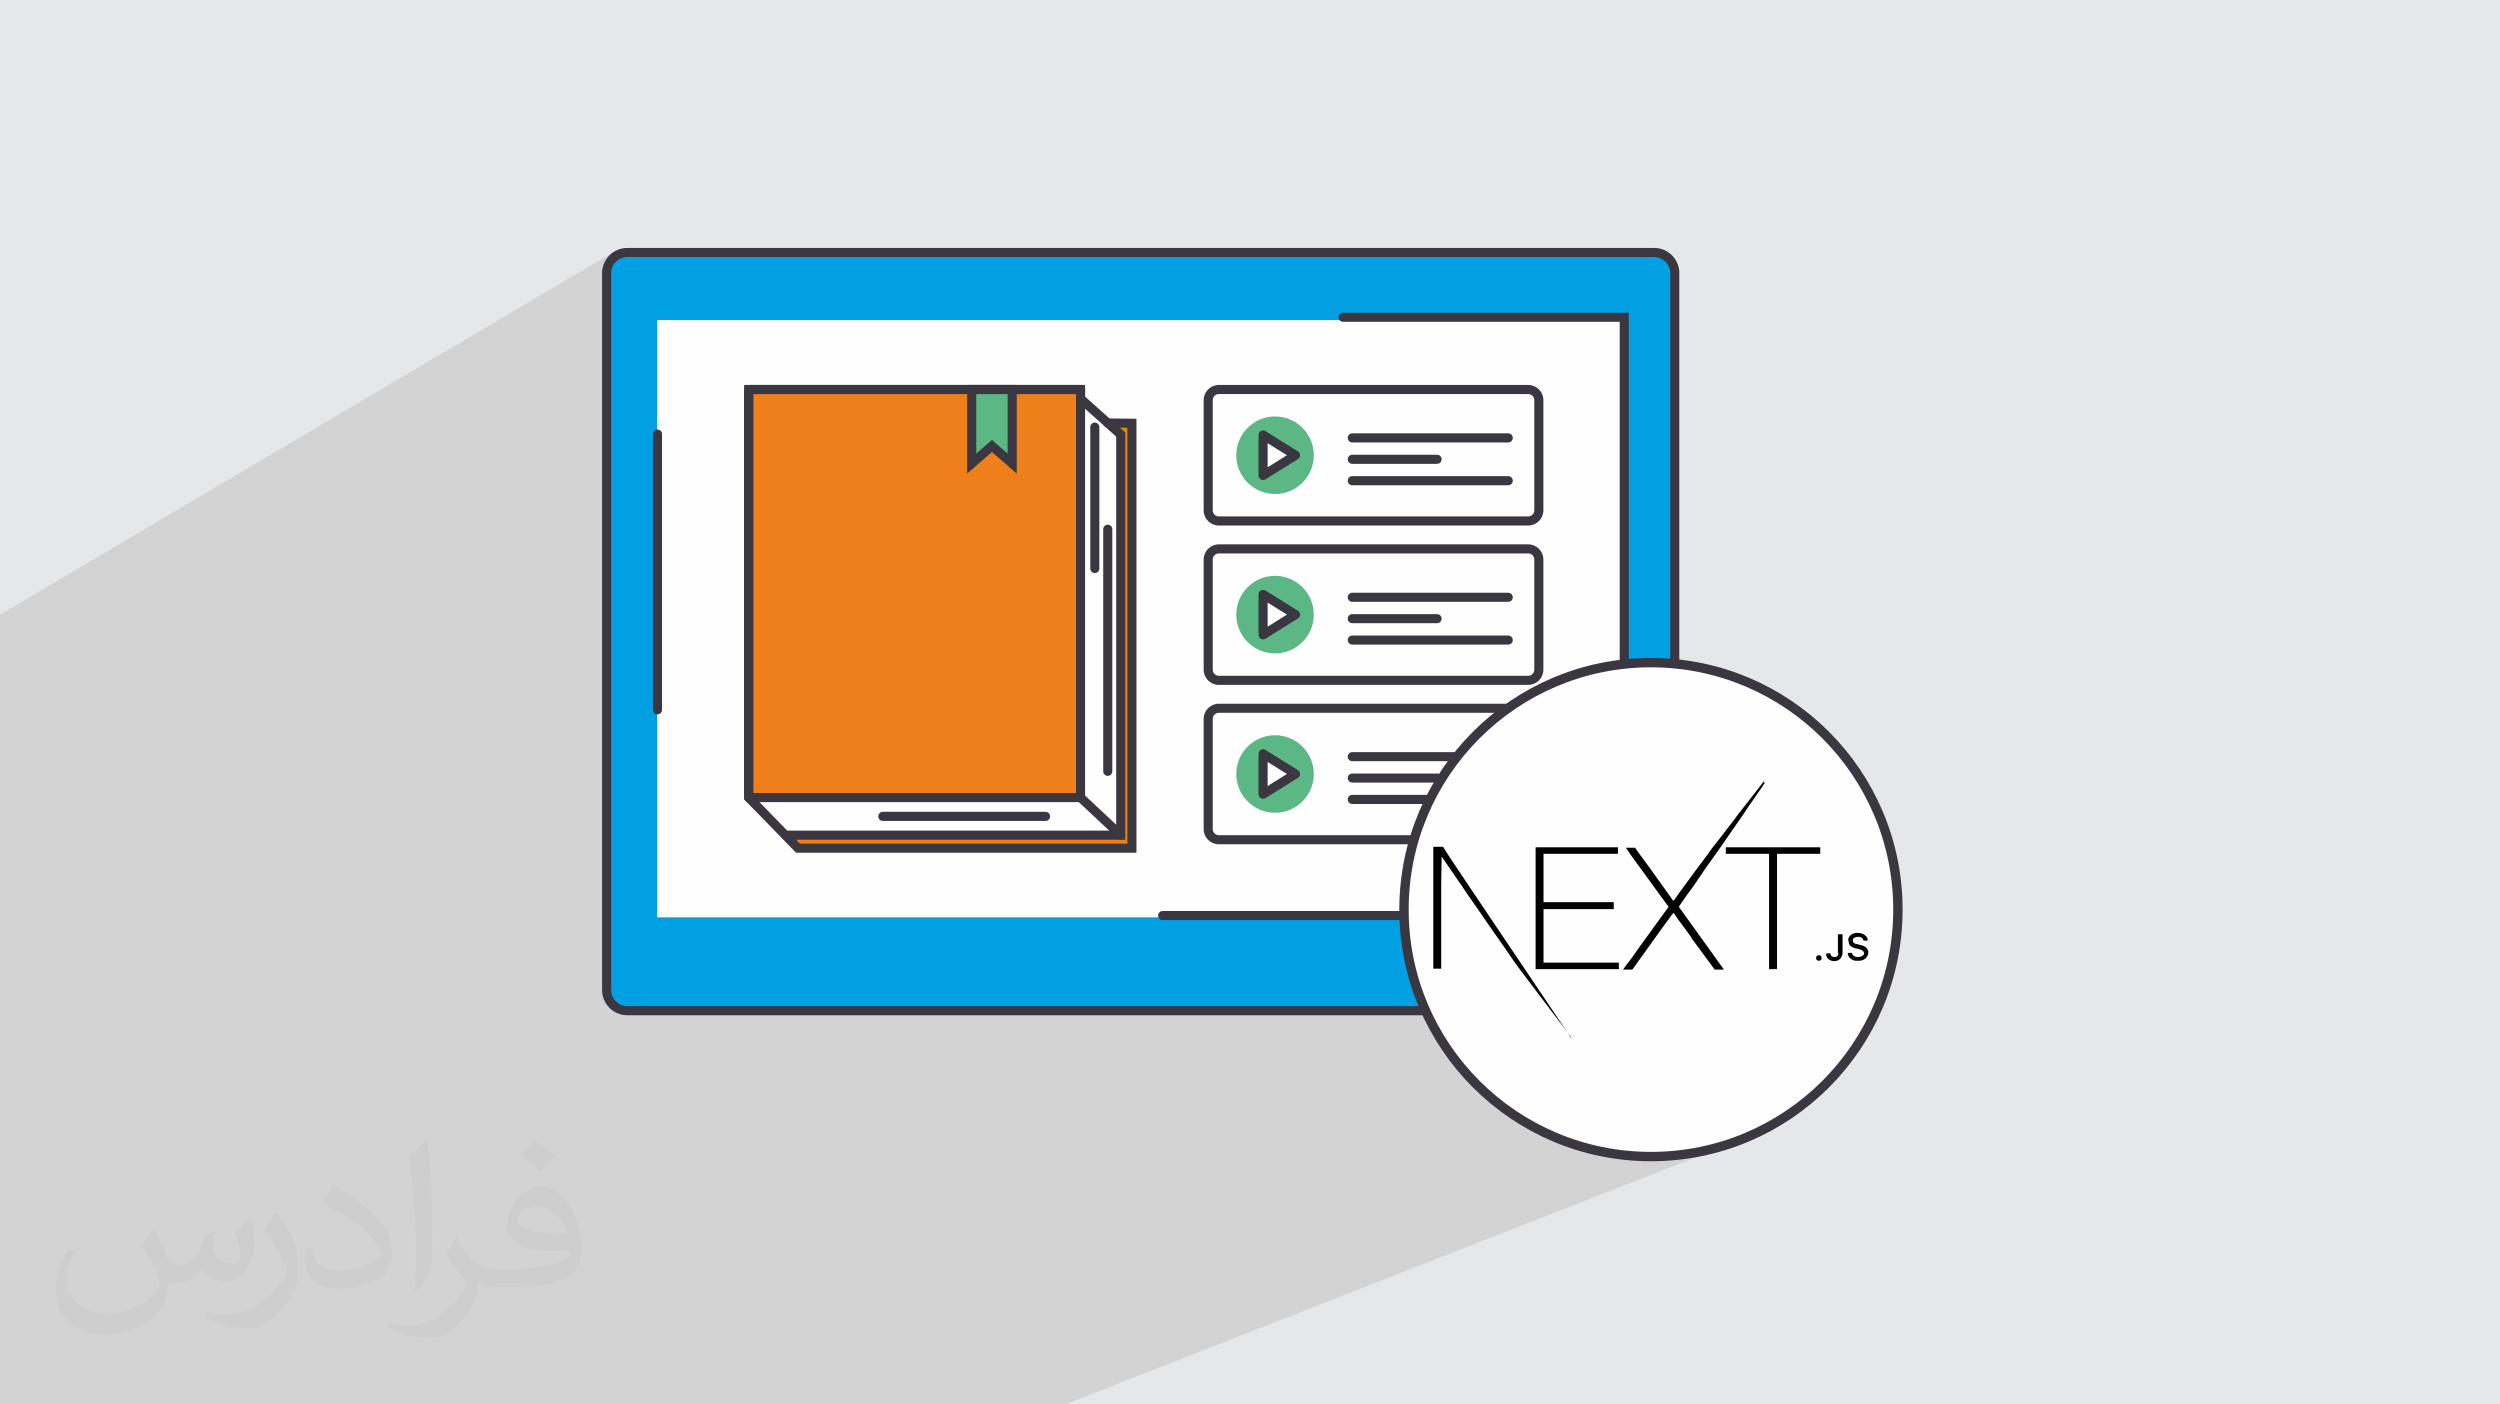 <?xml version="1.0" encoding="UTF-8"?>
<!DOCTYPE svg PUBLIC "-//W3C//DTD SVG 1.1//EN" "http://www.w3.org/Graphics/SVG/1.1/DTD/svg11.dtd">
<!-- Creator: CorelDRAW 2020 (64-Bit) -->
<svg xmlns="http://www.w3.org/2000/svg" xml:space="preserve" width="94.192mm" height="52.917mm" version="1.1" style="shape-rendering:geometricPrecision; text-rendering:geometricPrecision; image-rendering:optimizeQuality; fill-rule:evenodd; clip-rule:evenodd"
viewBox="0 0 9404.92 5283.66"
 xmlns:xlink="http://www.w3.org/1999/xlink"
 xmlns:xodm="http://www.corel.com/coreldraw/odm/2003">
 <defs>
  <style type="text/css">
   <![CDATA[
    .str0 {stroke:#3A3741;stroke-width:35.23;stroke-miterlimit:22.926}
    .fil9 {fill:black}
    .fil0 {fill:#E6E7E8}
    .fil8 {fill:#FEFEFE}
    .fil6 {fill:#FEFEFE;fill-rule:nonzero}
    .fil7 {fill:#EF7F1A;fill-rule:nonzero}
    .fil3 {fill:#5BB784;fill-rule:nonzero}
    .fil5 {fill:#3A3741;fill-rule:nonzero}
    .fil4 {fill:#00A0E3;fill-rule:nonzero}
    .fil2 {fill:#373435;fill-opacity:0.031}
    .fil1 {fill:#2B2A29;fill-opacity:0.102}
   ]]>
  </style>
 </defs>
 <g id="Layer_x0020_1">
  <polygon class="fil0" points="-0,0 9404.92,0 9404.92,5283.66 -0,5283.66 "/>
  <path class="fil1" d="M1263.31 5283.66l-1.43 0 -3.28 0 -15.71 0 -21.82 0 -47.79 0 -79.86 0 -71.26 0 -31.75 0 -2.84 0 -10.04 0 -60.31 0 -4.01 0 -23.91 0 -96.17 0 -64.41 0 -30.62 0 -61.58 0 -3.01 0 -148.1 0 -140.69 0 -3.01 0 -8.41 0 -41.27 0 -3.14 0 -18.07 0 -3.03 0 -117.11 0 -11.82 0 -32.98 0 -19.62 0 -5.91 0 -71.93 0 -1.53 0 -6.91 0 0 -1.45 0 -7.21 0 -4.93 0 -3.67 0 -8.95 0 -36.38 0 -3.14 0 -1.71 0 -5.4 0 -0.13 0 -10.09 0 -5.39 0 -0.6 0 -0.36 0 -2.58 0 -5.93 0 -9.46 0 -3.16 0 -2.43 0 -18.71 0 -15.57 0 -5.24 0 -1.14 0 -14.81 0 -5.9 0 -15.29 0 -0.99 0 -4.03 0 -1.43 0 -9.9 0 -1.85 0 -6.65 0 -6.66 0 -1.82 0 -7.12 0 -37.2 0 -56.19 0 -1.46 0 -0.58 0 -1.55 0 -5.4 0 -1.53 0 -7.9 0 -6.62 0 -5.87 0 -6.78 0 -1.48 0 -1.97 0 -5.35 0 -2.94 0 -1.88 0 -1.56 0 -21.38 0 -10.12 0 -2.05 0 -1.63 0 -9.67 0 -20.28 0 -0.42 0 -8.79 0 -3.39 0 -9.06 0 -5.9 0 -17.93 0 -8.3 0 -0.47 0 -11.97 0 -1.19 0 -7.57 0 -30.67 0 -5.61 0 -13.16 0 -2.93 0 -0.07 0 -4.62 0 -7.28 0 -1.46 0 -0.56 0 -1.75 0 -6.97 0 -11.46 0 -0.18 0 -3.54 0 -5.59 0 -2.92 0 -12.01 0 -47.32 0 -0.57 0 -0.97 0 -12.44 0 -1.74 0 -0.65 0 -5.3 0 -1.49 0 -4.53 0 -1.37 0 -3.49 0 -3.46 0 -6.96 0 -1.34 0 -2.9 0 -4.55 0 -37.39 0 -39.66 0 -1.57 0 -40.68 0 -1.59 0 -13.14 0 -1.76 0 -9.84 0 -0.23 0 -5.15 0 -7.61 0 -8.64 0 -0.74 0 -12.63 0 -2.21 0 -2.14 0 -0.38 0 -20.62 0 -8.62 0 -0.07 0 -1.83 0 -34.27 0 -12.7 0 -4.58 0 -3.76 0 -6.05 0 -2.52 0 -33.74 0 -1.72 0 -0.71 0 -21.09 0 -0.05 0 -0.39 0 -0.41 0 -0.06 0 -0.96 0 -0.24 0 -6.44 0 -4.06 0 -4.09 0 -4.47 0 -13.84 0 -1.51 0 -64.94 0 -2.77 0 -8.8 0 -9.47 0 -1.16 0 -10.88 0 -0.91 0 -7.27 0 -7.27 0 -0.88 0 -7.75 0 -37.69 0 -11.39 0 -6.66 0 -6.63 0 -27.4 0 -9.34 0 -47.23 0 -37.15 0 -2.37 0 -3.38 0 -28.69 0 -0.64 0 -9.6 0 -5.93 0 -1.77 0 -16.66 0 -9.06 0 -5.79 0 -16.35 0 -8.5 0 -0.02 0 -7.32 0 -1.36 0 -6.37 0 -5.97 0 -1.77 0 -36.97 0 -24.57 0 -2.76 0 -19.49 0 -0.67 0 -1.23 0 -0.4 0 -6.1 0 -6.89 0 -4.2 0 -3.53 0 -6.77 0 -7.75 0 -6.78 0 -96.17 0 -6.77 0 -47.96 0 -22.7 0 -22.75 0 -242.89 0 -114.87 0 -23.71 0 -8.52 0 -4.58 0 -3.69 0 -0.64 0 -6.33 0 -13.41 0 -2.2 0 -369.89 0 -251.22 0 -18.3 0 -12.96 0 -6.83 0 -11.17 0 -18.02 2306.78 -1363.58 -14.02 11.57 -11.57 14.02 -7.48 13.79 42.66 -25.18 13.18 -7.16 14.56 -4.53 15.62 -1.58 3863.13 0 15.62 1.58 14.56 4.53 13.18 7.16 11.49 9.49 9.49 11.49 7.16 13.19 4.53 14.56 1.58 15.63 0 2055.31 337.3 -147.24 1.75 1.75 -3.11 1.36 -0.39 0.39 0.06 1.09 0.15 0.69 0.15 0.41 0.07 0.22 -0.1 0.14 -0.34 0.16 -0.67 0.29 -334.87 146.12 334.8 -146.09 -1.01 0.48 5.22 1.73 -2.93 4.98 -6.65 9.94 -9.19 13.31 -10.55 15.07 -10.7 15.24 -9.69 13.8 -7.48 10.76 -4.06 6.13 -4.65 7.24 -4.76 7.27 -4.86 7.31 -4.94 7.33 -5.01 7.35 -5.07 7.37 -5.12 7.38 -5.15 7.38 -5.18 7.38 -5.18 7.38 -5.17 7.36 -5.16 7.35 -5.13 7.33 -5.08 7.31 -5.02 7.27 -4.96 7.24 -5.98 8.9 -6.13 8.97 -6.25 9.04 -6.35 9.09 -6.44 9.12 -2.87 4.04 28.81 -12.39 355.17 0 0 24.5 -162.71 69.01 0 328.33 229.21 -94.66 17.49 0 0 14.08 41.67 -17.17 6.12 -1.6 6.45 -0.56 12.99 1.28 10.22 3.36 7.63 4.77 5.24 5.46 3.03 5.45 1 4.77 -0.86 3.36 -2.51 1.28 -33.11 13.6 0.55 0.12 7.03 1.58 8.04 2.2 12.9 6.5 7.61 8.43 2.93 9.5 -1.13 9.7 -4.57 9.05 -7.41 7.53 -9.62 5.14 -1352.8 552.49 1.86 1.46 36.42 25.9 37.69 24.16 38.91 22.38 40.06 20.51 41.16 18.61 42.19 16.63 43.16 14.61 44.09 12.52 44.95 10.37 45.75 8.17 46.49 5.91 47.19 3.58 47.81 1.21 47.81 -1.21 47.19 -3.58 46.49 -5.91 45.75 -8.17 44.95 -10.37 44.09 -12.52 43.16 -14.61 -2524.7 989.06 -1091.73 0 -33.55 0 -7.66 0 -36.94 0 -14.26 0 -13.56 0 -6.02 0 -3.1 0 -2.93 0 -11.84 0 -5.17 0 -4.55 0 -10.37 0 -8.05 0 -12.08 0 -12.86 0 -8.92 0 -11.91 0 -3.07 0 -19.22 0 -6.91 0 -6.27 0 -3.34 0 -22.89 0 -3 0 -14.97 0 -21.27 0 -10.49 0 -13.33 0 -2.2 0 -1.54 0 -9.02 0 -33.73 0 -0.74 0 -26.36 0 -271.81 0 -47.48 0 -181.61 0 -36.43 0 -11.62 0 -23.14 0 -18.1 0 -6.91 0 -4.16 0 -39.46 0 -23.64 0 -17.65 0 -2.81 0 -11.23 0 -0.86 0 -3.94 0 -61.17 0 -29.72 0 -101.37 0 -7.79 0 -20.38 0 -34.89 0 -3.63 0 -18.58 0 -22.12 0 -15.59 0 -10.51 0 -90.76 0 -51.6 0 -3.03 0 -2.16 0 -10.38 0 -18.77 0 -32.08 0 -7.5 0 -0.07 0 -0.01 0 -4.99 0 -0.02 0 -0.04 0 -0.01 0 -0.4 0zm5372.7 -2344.67l-0.01 0 -335.54 146.45 335.55 -146.45zm3.49 -5.24l0 0zm0 0l0 0zm0 0l0 0zm0 0l0 0zm0 0l0 0zm0 0l0 0zm0 0l0 0zm0 0l0 0zm0 0l0 0zm0 0l0 0zm0 0l0 0zm0 0l0 0zm0 0l0 0zm0 0l0 0zm0 0l0 0zm0 0l0 0z"/>
  <path class="fil2" d="M578.49 4627.69c17.95,27.21 29.6,53.36 40.96,82.43 8.45,16.91 12.93,48.09 52.57,48.09 11.61,0 28.28,-3.42 43.06,-11.61 16.63,-8.73 29.32,-21.94 35.94,-42l15.85 -53.36 38.57 -19.02 2.64 2.64c-5.27,20.09 -6.59,39.36 -6.59,54.43 0,44.63 38.57,61.56 69.22,61.56 17.95,0 34.09,-8.73 34.09,-25.11 0,-21.13 -8.98,-57.06 -20.62,-89.29 17.95,-17.95 35.94,-35.94 56.53,-50.47l3.17 1.6c8.98,38.04 14,75.56 14,100.66 0,24.57 -10.83,51.79 -19.81,69.49 -18.49,34.87 -51.25,62.62 -90.87,62.62 -30.1,0 -63.65,-15.07 -86.66,-43.06l-1.32 0c-21.66,26.96 -55.22,51.25 -108.86,51.25l-16.63 0c-2.64,35.41 -10.29,60.49 -21.94,82.95 -31.95,62.34 -126.81,106.47 -216.1,106.47 -124.17,0 -186.51,-71.59 -186.51,-166.96 0,-58.91 19.27,-113.6 48.88,-152.42l24.29 10.04c-18.49,35.41 -30.91,68.68 -30.91,101.45 0,89.29 72.66,131.83 156.4,131.83 77.68,0 173.83,-49.41 191.28,-106.72 -6.59,-62.62 -30.1,-91.93 -66.04,-148.99 10.83,-19.02 24.83,-38.04 42.28,-58.38l3.17 0 0 0 0 0 -0.02 -0.09zm1432.13 -336.04c26.15,16.39 51.79,35.66 76.87,57.85 -14,19.81 -31.45,37.79 -53.11,53.64 -25.11,-20.34 -50.19,-37.79 -75.84,-56.27 17.42,-19.55 34.62,-38.29 52.04,-55.22l0 0 0 0 0 0 0 0 0 0 0.03 0zm13.47 244.11c-42.28,0 -76.87,27.75 -76.87,48.34 0,44.13 84.53,57.85 185.72,57.31 -12.68,-51.79 -57.06,-105.68 -108.86,-105.68l0.01 0.03zm-94.86 236.19c54.96,0 103.04,-1.6 139.74,-10.83 40.96,-10.29 75.56,-30.91 75.56,-45.17 0,-3.7 0,-8.19 -1.32,-11.89 -22.98,2.11 -49.41,2.11 -72.38,2.11 -74.49,0 -131.55,-16.91 -154.02,-58.66 -5.55,-11.61 -9.51,-24.57 -9.51,-39.36 0,-40.43 17.42,-79.79 48.09,-107 25.61,-22.45 53.89,-36.44 82.67,-36.44 52.04,0 93.51,41.75 122.57,107.54 15.85,35.94 26.68,77.4 26.68,129.72 0,34.87 -9.51,64.19 -31.17,85.85 -40.43,39.11 -114.92,53.89 -229.04,53.89l-51.79 0 0 0 -13.47 0c-28.28,0 -48.62,-5.02 -64.72,-17.42l-2.64 0c0.79,6.59 1.32,12.93 1.32,19.02 0,25.61 -8.45,58.38 -25.61,84.53 -50.72,75.3 -105.68,108.04 -153.24,108.04 -48.09,0 -107,-18.49 -160.11,-42.54l9.51 -18.49c17.17,7.13 40.96,11.89 73.7,11.89 85.85,0 198.66,-82.43 212.66,-163 -3.17,-6.59 -8.98,-15.32 -17.17,-24.57 -25.11,-29.85 -40.96,-54.68 -55.75,-80.83 12.68,-25.11 24.29,-45.17 35.13,-63.4l4.49 -0.53c36.72,74.77 69.99,117.55 144.23,117.55l11.61 0 0 0 53.89 0 0 0 0 0 0 0 0 0 0 0 0.09 0.01zm-371.98 79c6.34,-34.34 6.87,-72.91 6.87,-108.86l0 -53.36c0,-99.6 -12.68,-244.36 -22.98,-338.68 17.95,-19.27 43.06,-42 62.87,-57.31l5.81 1.6c13.47,118.62 16.63,256 16.63,383.06 0,33.3 -1.32,65.79 -4.49,89.55 -1.85,30.1 -19.27,52.83 -56.53,87.7l-8.19 -3.7zm-382.8 -157.19c1.85,46.77 24.83,83.49 105.15,83.49 49.93,0 92.19,-12.93 138.96,-35.13 8.45,-3.7 12.93,-8.73 12.93,-12.93 0,-29.32 -22.45,-68.15 -60.23,-103.55 -36.72,-33.3 -85.34,-62.62 -130.76,-82.18 -15.6,-6.59 -20.62,-13.47 -20.62,-20.09 0,-13.47 17.95,-41.75 32.77,-62.09l5.02 -0.53c52.04,27.21 110.17,67.64 153.24,112.53 39.11,41.47 63.4,83.49 63.4,129.19 0,33.81 -10.29,65.51 -26.96,95.11 -57.06,28.79 -117.83,50.72 -178.06,50.72 -73.17,0 -123.1,-34.34 -123.1,-114.92 0,-8.73 0,-22.19 3.17,-39.64l25.11 0 0 0 0 0 0 0 0 0 0 0 -0.02 0zm-132.37 -132.9l45.45 73.45c16.63,27.21 32.23,56.81 32.23,103.55l0 59.7c0,48.34 -30.91,100.13 -80.83,151.38 -39.11,34.62 -73.7,49.41 -105.68,49.41 -47.55,0 -101.98,-14.79 -164.85,-41.75l7.13 -18.49c19.81,5.27 42.79,9.77 71.06,9.77 90.36,-0.53 182.8,-66.57 225.08,-147.15 5.02,-9.26 6.87,-17.95 6.87,-24.04 0,-9.26 -5.02,-19.55 -8.98,-28.79 -22.98,-43.31 -48.62,-82.95 -76.87,-119.68 14.79,-23.25 29.6,-45.7 45.7,-67.9l3.7 0.53 0 0 0 0 0 0 0 0 0 0 -0.02 0.01z"/>
  <g id="_1733195406880">
   <path class="fil3" d="M2726.01 2834.6c-4.01,45.48 -69.4,-733.98 -301.05,-996.99 -6.3,23.65 31.04,690.16 301.05,996.99z"/>
   <path class="fil3" d="M2839.03 3164.16c-131.21,-188.88 -185,-525.38 -184.1,-538.16l25.33 1.76 -12.68 -0.89 12.68 -0.22c1.45,24.46 56.01,345.06 179.63,523.04l-20.86 14.47z"/>
   <path class="fil3" d="M2903.89 3167.01c-161.1,-203.26 -323.72,-413.72 -483.34,-625.53l20.28 -15.3c159.5,211.67 321.98,421.98 482.95,625.08l-19.89 15.75z"/>
   <path class="fil4" d="M2359.74 3802.25c-42.81,0 -77.61,-34.82 -77.61,-77.6l0 -2697.23c0,-42.81 34.81,-77.62 77.59,-77.62l3863.13 0c42.79,0 77.6,34.82 77.6,77.62l0 2697.23c0,42.79 -34.82,77.6 -77.6,77.6l-3863.11 0z"/>
   <path class="fil5" d="M6222.85 932.7l-3863.11 0c-52.31,0 -94.73,42.42 -94.73,94.73l0 2697.23c0,52.3 42.42,94.71 94.73,94.71l3863.11 0c52.32,0 94.71,-42.41 94.71,-94.71l0 -2697.23c0,-52.31 -42.39,-94.73 -94.71,-94.73zm0 34.22c33.37,0 60.49,27.13 60.49,60.51l0 2697.23c0,33.36 -27.12,60.49 -60.49,60.49l-3863.11 0c-33.36,0 -60.51,-27.13 -60.51,-60.49l0 -2697.23c0,-33.38 27.15,-60.51 60.51,-60.51l3863.11 0z"/>
   <polygon class="fil6" points="2472.24,3450.96 6110.33,3450.96 6110.33,1204.15 2472.24,1204.15 "/>
   <path class="fil5" d="M2456.28 1633.1l0 1037.19c0,9.46 7.66,17.11 17.1,17.11 9.46,0 17.1,-7.66 17.1,-17.11l0 -1037.19c0,-9.45 -7.65,-17.11 -17.1,-17.11 -9.45,0 -17.1,7.67 -17.1,17.11z"/>
   <path class="fil5" d="M5610.68 3461.31l167.56 0c9.45,0 17.1,-7.67 17.1,-17.11 0,-9.44 -7.66,-17.1 -17.1,-17.1l-167.56 0c-9.45,0 -17.1,7.67 -17.1,17.1 0,9.45 7.66,17.11 17.1,17.11z"/>
   <path class="fil5" d="M4374.02 3461.31l1037.2 0c9.45,0 17.1,-7.67 17.1,-17.11 0,-9.44 -7.66,-17.1 -17.1,-17.1l-1037.2 0c-9.45,0 -17.11,7.67 -17.11,17.1 0,9.45 7.67,17.11 17.11,17.11z"/>
   <path class="fil5" d="M5052.6 1210.64l1040.62 0 0 1403.81c0,9.45 7.66,17.1 17.1,17.1 9.45,0 17.1,-7.66 17.1,-17.1l0 -1438.03 -1074.83 0c-9.45,0 -17.1,7.65 -17.1,17.1 0,9.45 7.66,17.11 17.1,17.11z"/>
   <path class="fil5" d="M5749.02 1959.87l0 -17.1 -1163.79 0c-12.67,-0.02 -22.91,-10.25 -22.92,-22.93l0 -414.49c0.01,-12.68 10.24,-22.91 22.92,-22.95l1163.79 0c12.67,0.04 22.92,10.28 22.94,22.95l0 414.49c-0.02,12.65 -10.28,22.91 -22.94,22.93l0 34.21c31.55,0 57.13,-25.57 57.15,-57.13l0 -414.49c-0.02,-31.58 -25.6,-57.14 -57.15,-57.16l-1163.79 0c-31.57,0.02 -57.13,25.6 -57.13,57.16l0 414.49c0,31.56 25.56,57.13 57.13,57.13l1163.79 0 0 -17.1z"/>
   <path class="fil3" d="M4942.53 1712.6c0,80.56 -65.3,145.86 -145.86,145.86 -80.56,0 -145.86,-65.3 -145.86,-145.86 0,-80.56 65.3,-145.87 145.86,-145.87 80.56,0 145.86,65.31 145.86,145.87z"/>
   <polygon class="fil6" points="4751.68,1636.44 4751.68,1788.74 4873.72,1712.6 "/>
   <path class="fil5" d="M4751.68 1636.44l-17.11 0 0 152.3c0,6.21 3.37,11.94 8.82,14.96 5.44,3.01 12.08,2.84 17.34,-0.45l122.05 -76.14c5,-3.12 8.07,-8.63 8.07,-14.51 0,-5.88 -3.07,-11.39 -8.07,-14.53l-122.05 -76.12c-5.26,-3.3 -11.9,-3.47 -17.34,-0.45 -5.44,3.02 -8.82,8.73 -8.82,14.95l17.11 0 -9.05 14.53 98.77 61.63 -72.62 45.3 0 -121.46 -17.1 0 -9.05 14.53 9.05 -14.53z"/>
   <path class="fil5" d="M5087.2 1664.49l586.78 0c9.46,0 17.1,-7.65 17.1,-17.11 0,-9.44 -7.65,-17.1 -17.1,-17.1l-586.78 0c-9.45,0 -17.11,7.67 -17.11,17.1 0,9.47 7.67,17.11 17.11,17.11z"/>
   <path class="fil5" d="M5087.2 1825.44l586.78 0c9.46,0 17.1,-7.66 17.1,-17.1 0,-9.45 -7.65,-17.11 -17.1,-17.11l-586.78 0c-9.45,0 -17.11,7.67 -17.11,17.11 0,9.45 7.67,17.1 17.11,17.1z"/>
   <path class="fil5" d="M5087.2 1744.97l319.1 0c9.44,0 17.1,-7.67 17.1,-17.11 0,-9.45 -7.67,-17.1 -17.1,-17.1l-319.1 0c-9.45,0 -17.11,7.66 -17.11,17.1 0,9.45 7.67,17.11 17.11,17.11z"/>
   <path class="fil5" d="M5749.02 2559.44l0 -17.11 -1163.79 0c-12.67,-0.01 -22.91,-10.24 -22.92,-22.91l0 -414.5c0.01,-12.66 10.24,-22.91 22.92,-22.93l1163.79 0c12.67,0.02 22.92,10.28 22.94,22.93l0 414.5c-0.02,12.66 -10.26,22.9 -22.94,22.91l0 34.22c31.55,0 57.13,-25.56 57.15,-57.12l0 -414.5c-0.02,-31.57 -25.6,-57.12 -57.15,-57.14l-1163.79 0c-31.57,0.02 -57.13,25.59 -57.13,57.14l0 414.5c0,31.56 25.57,57.12 57.13,57.12l1163.79 0 0 -17.1z"/>
   <path class="fil3" d="M4942.53 2312.16c0,80.56 -65.3,145.88 -145.86,145.88 -80.56,0 -145.86,-65.32 -145.86,-145.88 0,-80.57 65.3,-145.86 145.86,-145.86 80.56,0 145.86,65.29 145.86,145.86z"/>
   <polygon class="fil6" points="4751.68,2236.01 4751.68,2388.3 4873.72,2312.16 "/>
   <path class="fil5" d="M4751.68 2236.01l-17.11 0 0 152.29c0,6.23 3.37,11.94 8.82,14.97 5.44,3.02 12.08,2.84 17.36,-0.44l122.03 -76.15c5,-3.13 8.07,-8.62 8.07,-14.52 0,-5.89 -3.07,-11.4 -8.07,-14.51l-122.03 -76.14c-5.28,-3.3 -11.92,-3.47 -17.36,-0.45 -5.44,3.01 -8.82,8.73 -8.82,14.96l17.11 0 -9.05 14.5 98.77 61.65 -72.62 45.32 0 -121.47 -17.1 0 -9.05 14.5 9.05 -14.5z"/>
   <path class="fil5" d="M5087.2 2264.06l586.78 0c9.46,0 17.1,-7.66 17.1,-17.1 0,-9.47 -7.65,-17.1 -17.1,-17.1l-586.78 0c-9.45,0 -17.11,7.64 -17.11,17.1 0,9.45 7.67,17.1 17.11,17.1z"/>
   <path class="fil5" d="M5087.2 2425l586.78 0c9.46,0 17.1,-7.67 17.1,-17.1 0,-9.45 -7.65,-17.11 -17.1,-17.11l-586.78 0c-9.45,0 -17.11,7.67 -17.11,17.11 0,9.44 7.67,17.1 17.11,17.1z"/>
   <path class="fil5" d="M5087.2 2344.54l319.1 0c9.44,0 17.1,-7.67 17.1,-17.1 0,-9.45 -7.67,-17.11 -17.1,-17.11l-319.1 0c-9.45,0 -17.11,7.67 -17.11,17.11 0,9.44 7.67,17.1 17.11,17.1z"/>
   <path class="fil5" d="M5749.02 3159.01l0 -17.1 -1163.79 0c-12.67,-0.02 -22.91,-10.26 -22.92,-22.94l0 -414.48c0.01,-12.67 10.24,-22.92 22.92,-22.94l1163.79 0c12.65,0.02 22.92,10.26 22.94,22.94l0 414.48c-0.02,12.67 -10.28,22.92 -22.94,22.94l0 34.22c31.55,0 57.13,-25.58 57.15,-57.15l0 -414.48c-0.02,-31.57 -25.6,-57.13 -57.15,-57.15l-1163.79 0c-31.57,0.02 -57.13,25.59 -57.13,57.15l0 414.48c0,31.55 25.56,57.15 57.13,57.15l1163.79 0 0 -17.11z"/>
   <path class="fil3" d="M4942.53 2911.72c0,80.56 -65.3,145.88 -145.86,145.88 -80.56,0 -145.86,-65.32 -145.86,-145.88 0,-80.57 65.3,-145.85 145.86,-145.85 80.56,0 145.86,65.28 145.86,145.85z"/>
   <polygon class="fil6" points="4751.68,2835.59 4751.68,2987.87 4873.72,2911.72 "/>
   <path class="fil5" d="M4751.68 2835.59l-17.11 0 0 152.28c0,6.22 3.37,11.94 8.82,14.97 5.44,3.02 12.08,2.85 17.36,-0.45l122.03 -76.14c5,-3.13 8.07,-8.64 8.07,-14.52 0,-5.89 -3.07,-11.39 -8.07,-14.51l-122.05 -76.13c-5.26,-3.3 -11.9,-3.47 -17.34,-0.45 -5.44,3.02 -8.82,8.73 -8.82,14.96l17.11 0 -9.05 14.51 98.77 61.63 -72.62 45.31 0 -121.45 -17.1 0 -9.05 14.51 9.05 -14.51z"/>
   <path class="fil5" d="M5087.2 2863.64l586.78 0c9.46,0 17.1,-7.66 17.1,-17.1 0,-9.47 -7.65,-17.1 -17.1,-17.1l-586.78 0c-9.45,0 -17.11,7.64 -17.11,17.1 0,9.45 7.67,17.1 17.11,17.1z"/>
   <path class="fil5" d="M5087.2 3024.58l586.78 0c9.46,0 17.1,-7.67 17.1,-17.11 0,-9.44 -7.65,-17.1 -17.1,-17.1l-586.78 0c-9.45,0 -17.11,7.67 -17.11,17.1 0,9.45 7.67,17.11 17.11,17.11z"/>
   <path class="fil5" d="M5087.2 2944.1l319.1 0c9.44,0 17.1,-7.66 17.1,-17.1 0,-9.47 -7.67,-17.11 -17.1,-17.11l-319.1 0c-9.45,0 -17.11,7.65 -17.11,17.11 0,9.45 7.67,17.1 17.11,17.1z"/>
   <polygon class="fil7" points="4167.39,1591.3 4064.98,1499.63 4064.98,1465.3 2816.56,1465.3 2816.56,3000.43 3002.03,3190.9 4258.19,3190.9 4258.19,1592.27 "/>
   <polygon class="fil6" points="4064.98,1499.63 4064.98,3000.43 2816.56,3000.43 2956.58,3141.87 4216.15,3141.87 4216.15,1634.95 "/>
   <path class="fil5" d="M4064.98 1465.3l0 -17.11 -1248.42 0c-4.5,0 -8.92,1.84 -12.1,5.02 -3.18,3.18 -5,7.59 -5,12.09l0 1535.13c0,4.49 1.83,8.91 5,12.09 3.19,3.19 7.6,5.01 12.1,5.01l1248.42 0c4.5,0 8.91,-1.83 12.1,-5.01 3.19,-3.19 4.99,-7.6 4.99,-12.09l0 -1535.13c0,-4.5 -1.81,-8.92 -4.99,-12.09 -3.2,-3.19 -7.6,-5.02 -12.1,-5.02l0 17.11 -17.1 0 0 1518.01 -1214.21 0 0 -1500.91 1231.32 0 0 -17.1 -17.1 0 17.1 0z"/>
   <polygon class="fil3" points="3807.82,1744.02 3731.65,1677.7 3655.5,1744.02 3655.5,1465.3 3807.82,1465.3 "/>
   <polygon class="fil5" points="3807.82,1744.02 3819.06,1731.12 3731.65,1655.01 3672.6,1706.44 3672.6,1482.41 3790.71,1482.41 3790.71,1744.02 3807.82,1744.02 3819.06,1731.12 3807.82,1744.02 3824.93,1744.02 3824.93,1448.19 3638.38,1448.19 3638.38,1781.6 3731.65,1700.38 3824.93,1781.6 3824.93,1744.02 "/>
   <path class="fil5" d="M2956.58 3158.98l1276.68 0 0 -1531.67 -151.19 -135.32 0 -43.8 -1282.62 0 0 1552.24c0,9.44 7.66,17.1 17.1,17.1 9.45,0 17.1,-7.67 17.1,-17.1l0 -1518.02 1214.2 0 0.01 17.22 0 7.65 151.17 135.33 0 1482.17 -1242.46 0c-9.45,0 -17.11,7.66 -17.11,17.1 0,9.46 7.67,17.1 17.11,17.1z"/>
   <path class="fil5" d="M4053.28 3012.91l151.18 141.46c6.89,6.46 17.72,6.1 24.19,-0.8 6.45,-6.91 6.09,-17.73 -0.81,-24.18l-151.18 -141.45c-6.91,-6.47 -17.72,-6.11 -24.19,0.79 -6.45,6.91 -6.09,17.73 0.81,24.18z"/>
   <path class="fil5" d="M4184.49 2901.66l0 -910.82c0,-9.45 -7.66,-17.1 -17.1,-17.1 -9.45,0 -17.1,7.66 -17.1,17.1l0 910.82c0,9.47 7.66,17.11 17.1,17.11 9.45,0 17.1,-7.65 17.1,-17.11z"/>
   <path class="fil5" d="M4135.73 2138.75l0 -531.96c0,-9.45 -7.65,-17.11 -17.11,-17.11 -9.45,0 -17.1,7.67 -17.1,17.11l0 531.96c0,9.45 7.66,17.1 17.1,17.1 9.47,0 17.11,-7.66 17.11,-17.1z"/>
   <path class="fil5" d="M3321.28 3088.25l612.02 0c9.46,0 17.1,-7.67 17.1,-17.1 0,-9.47 -7.65,-17.11 -17.1,-17.11l-612.02 0c-9.44,0 -17.1,7.65 -17.1,17.11 0,9.44 7.67,17.1 17.1,17.1z"/>
   <path class="fil5" d="M4167.2 1608.4l73.89 0.79 0 1564.6 -1231.85 0 -180.45 -185.32c-6.58,-6.77 -17.41,-6.91 -24.18,-0.32 -6.76,6.59 -6.91,17.43 -0.33,24.19l190.51 195.66 1280.51 0 0 -1632.66 -107.73 -1.17c-9.47,-0.1 -17.19,7.48 -17.29,16.92 -0.11,9.46 7.48,17.19 16.91,17.29z"/>
   <circle class="fil8 str0" cx="6210.83" cy="3421.9" r="929.07"/>
   <polygon class="fil9" points="5776.9,3645.86 6090.1,3645.86 6090.1,3621.37 5806.66,3621.37 5806.66,3420.15 6070.85,3420.15 6070.85,3393.91 5806.66,3393.91 5806.66,3211.95 6086.6,3211.95 6086.6,3187.44 5776.9,3187.44 "/>
   <path class="fil9" d="M6634.25 2942.5c-3.5,1.75 -8.75,8.75 -10.5,12.24l-75.24 96.23c-6.99,8.75 -13.99,17.49 -20.99,27.99l-64.74 83.98c-15.75,19.25 -27.99,35 -42,56 -13.99,19.24 -27.99,36.73 -42,55.99l-62.98 85.74c-3.49,5.24 -17.49,26.24 -21,27.99 -1.75,-1.75 -6.99,-8.75 -8.75,-12.24l-62.98 -87.49c-7,-12.24 -69.99,-94.48 -71.74,-99.73l-34.99 0c7,8.75 12.24,17.49 19.24,28l131.23 180.21c3.49,5.25 7,8.75 10.49,14l-106.73 146.98c-7,10.49 -13.99,19.24 -20.99,29.73 -14,21 -29.74,38.49 -43.74,59.49l34.99 0 115.48 -160.97c7,-8.75 12.24,-17.49 19.24,-26.24 3.5,-5.25 17.49,-24.49 21,-26.24 1.75,3.49 14,20.99 17.49,26.24 3.49,5.24 7,8.75 10.49,13.99 3.5,5.25 7,8.76 10.5,14 7,8.75 12.24,17.49 19.24,26.24 3.49,5.25 7,8.76 8.75,14l49 66.49c7,8.75 12.24,17.49 19.24,26.24 7,8.75 12.25,17.49 19.25,26.25l34.99 0 -169.71 -236.21c6.99,-10.49 12.24,-19.24 19.24,-27.99 7,-10.49 12.24,-19.25 21,-29.74 3.49,-5.24 6.99,-8.75 10.49,-14l29.74 -43.74c31.48,-47.24 69.98,-97.97 101.48,-145.22 26.24,-38.49 55.99,-78.73 80.48,-117.23 5.25,-8.75 59.49,-83.98 61.25,-89.23l-5.22 -1.73z"/>
   <path class="fil9" d="M5908.14 3903.06c-1.75,-5.24 -10.49,-17.49 -14,-22.75l-255.44 -379.68c-8.76,-14 -208.21,-307.94 -209.96,-314.94l-36.74 0 0 458.42 29.74 0 0 -316.69c0,-36.73 1.75,-68.24 1.75,-104.97l73.49 106.73c3.49,3.49 5.24,6.99 7,10.49 27.99,42 61.24,87.48 89.22,129.47l52.49 75.24c24.49,33.24 49,73.49 75.24,106.73l157.47 208.21c5.25,7 28,38.49 31.49,42l-1.75 1.74z"/>
   <polygon class="fil9" points="6492.53,3211.95 6655.24,3211.95 6655.24,3645.86 6684.99,3645.86 6684.99,3211.95 6847.7,3211.95 6847.7,3187.44 6492.53,3187.44 "/>
   <path class="fil9" d="M6954.44 3539.13c0,27.99 24.49,26.24 45.49,33.24 19.24,7 17.49,27.99 -12.24,27.99 -10.5,0 -19.25,-6.99 -21,-15.75l-15.75 0c0,17.5 17.49,29.74 31.49,29.74l12.24 0c31.49,0 52.5,-43.74 10.5,-57.74 -22.75,-7 -35,-3.49 -35,-20.99 0,-10.5 24.49,-15.75 35,-7 8.75,7 -3.5,10.49 17.49,10.49 8.75,0 1.75,-29.74 -36.74,-29.74 -17.49,0 -33.24,12.25 -33.24,28l1.75 1.76z"/>
   <path class="fil9" d="M6915.94 3584.61c0,8.76 -3.49,15.75 -13.99,15.75 -8.76,0 -15.75,-3.49 -15.75,-13.99 -17.5,0 -17.5,-1.76 -15.75,8.75 7,27.99 61.24,31.49 61.24,-14l0 -66.49 -17.49 0 0 69.98 1.74 0z"/>
   <path class="fil9" d="M6831.96 3603.87c0,13.99 21,13.99 21,0 0,-14 -21,-14 -21,0z"/>
   <path class="fil9" d="M5909.88 3906.57c-1.75,-3.5 0,-1.76 -1.75,-3.5 1.75,3.5 0,1.75 1.75,3.5z"/>
   <path class="fil9" d="M6634.25 2942.5c3.49,-1.76 1.75,0 1.75,-3.5 -3.49,1.75 -1.75,0 -1.75,3.5z"/>
   <polygon class="fil9" points="6637.75,2937.24 6639.5,2937.24 6637.75,2935.5 "/>
   <polygon class="fil9" points="5909.88,3906.57 5909.88,3908.31 5911.63,3906.57 "/>
   <path class="fil9" d="M6639.5 2933.75c0,0 0,0 0,0 0,0 0,0 0,0 0,0 0,0 0,0 0,0 0,0 0,0z"/>
   <polygon class="fil9" points="6637.75,2937.24 6636,2938.99 "/>
  </g>
 </g>
</svg>
